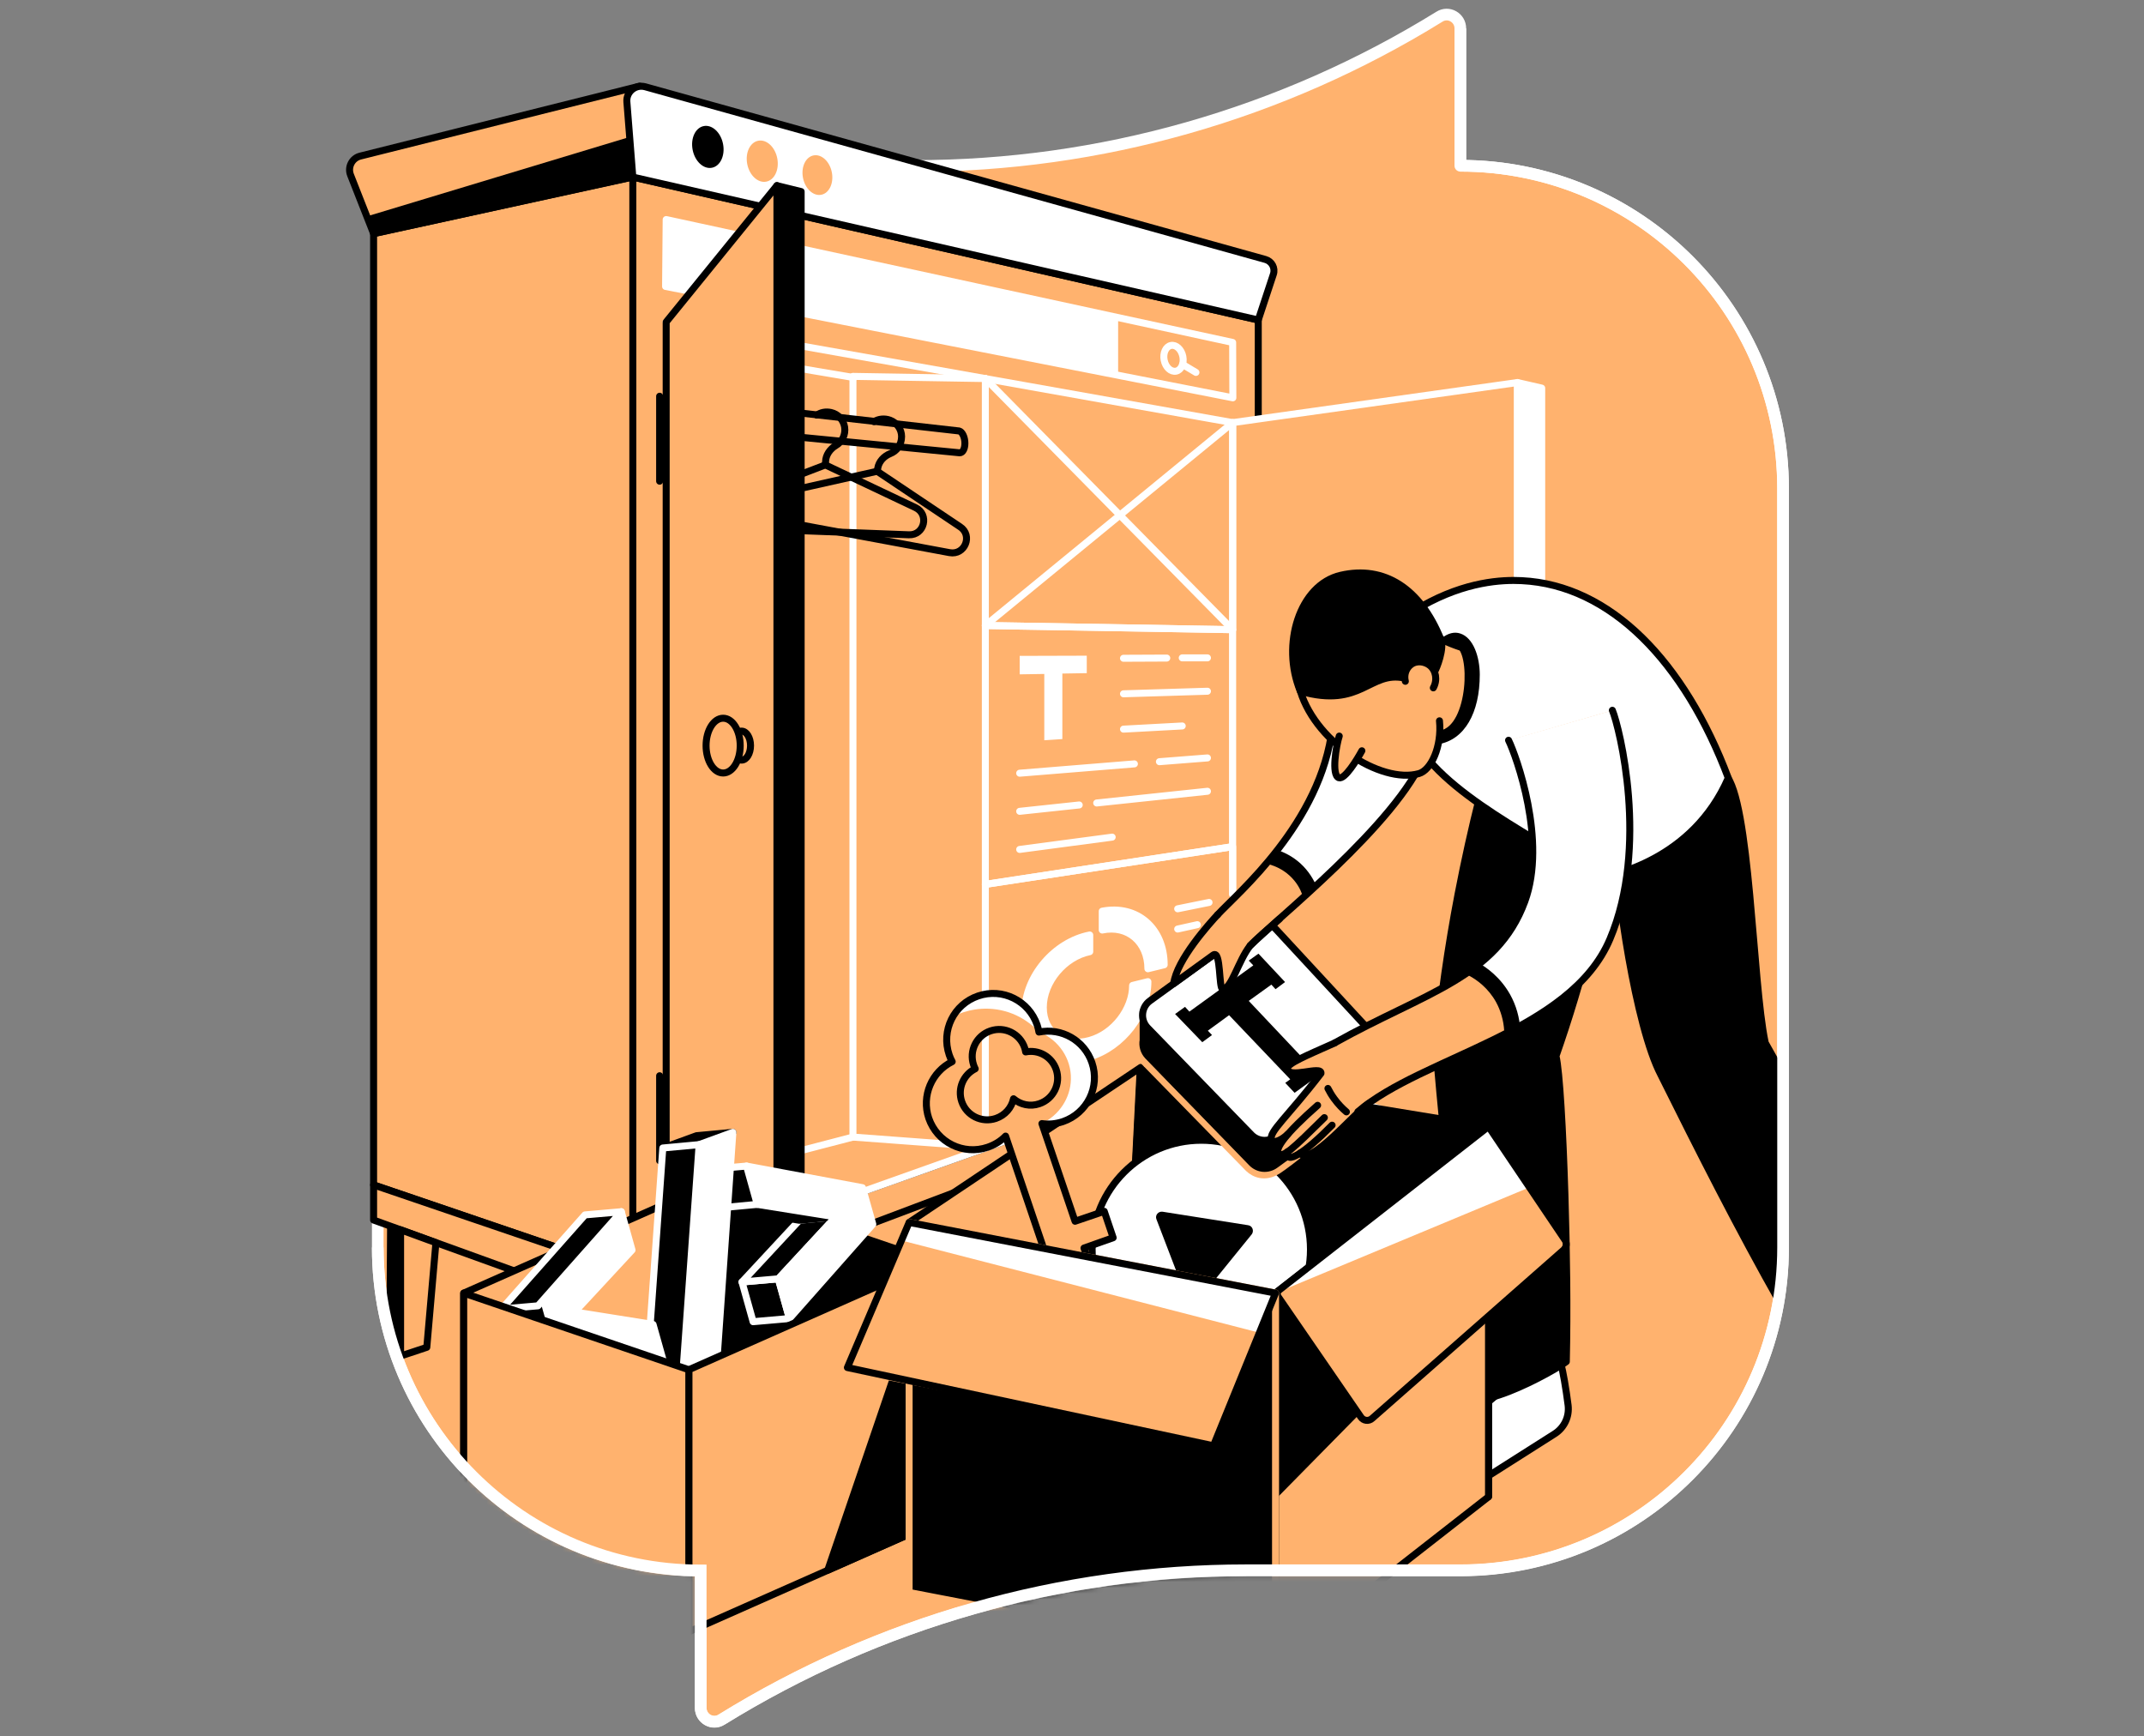 <svg width="368" height="298" viewBox="0 0 368 298" fill="none" xmlns="http://www.w3.org/2000/svg">
<rect x="0" y="0" width="368" height="298" fill="#808080" stroke="none"/>
<path d="M250.653 28.447V4.872C250.653 3.032 248.643 1.873 247.076 2.861C220.025 19.589 188.852 28.481 156.998 28.481H120.271C89.644 28.481 64.841 53.283 64.841 83.911V214.123C64.841 244.751 89.644 269.553 120.271 269.553V293.128C120.271 294.968 122.281 296.127 123.849 295.139C150.899 278.411 182.072 269.519 213.927 269.519H250.619C281.247 269.519 306.049 244.717 306.049 214.089V83.877C306.083 53.249 281.247 28.447 250.653 28.447Z" fill="#FFB26E" stroke="white" stroke-width="2" stroke-miterlimit="10" stroke-linejoin="round"/>
<path d="M146.402 191.671L169.126 197.02" stroke="black" stroke-width="1.2" stroke-miterlimit="10" stroke-linecap="round" stroke-linejoin="round"/>
<path d="M146.402 191.671L135.432 195.044" stroke="black" stroke-width="1.2" stroke-miterlimit="10" stroke-linecap="round" stroke-linejoin="round"/>
<path d="M211.576 181.928L108.62 218.518V225.468L218.219 184.142L211.576 181.928Z" fill="#FFB26E" stroke="black" stroke-width="1.2" stroke-miterlimit="10" stroke-linecap="round" stroke-linejoin="round"/>
<path d="M169.126 197.02L108.62 218.518V30.389L215.971 54.919V71.919L211.576 181.928L169.126 197.02Z" fill="#FFB26E"/>
<path d="M146.572 64.799L125.756 61.29" stroke="white" stroke-width="1.2" stroke-miterlimit="10" stroke-linecap="round" stroke-linejoin="round"/>
<path d="M146.402 195.146L137.885 197.361" stroke="white" stroke-width="1.2" stroke-miterlimit="10" stroke-linecap="round" stroke-linejoin="round"/>
<path d="M108.62 218.518V30.389L215.971 54.919V71.919" stroke="black" stroke-width="1.2" stroke-miterlimit="10" stroke-linecap="round" stroke-linejoin="round"/>
<path d="M64.126 40.099V203.357L108.62 218.518V30.389L64.126 40.099Z" fill="#FFB26E" stroke="black" stroke-width="1.2" stroke-miterlimit="10" stroke-linecap="round" stroke-linejoin="round"/>
<path d="M169.126 151.777V107.351L211.576 108.066V145.304L169.126 151.777Z" stroke="white" stroke-width="1.2" stroke-miterlimit="10" stroke-linecap="round" stroke-linejoin="round"/>
<path d="M211.576 68.035V58.769L114.343 37.68L114.241 49.059L211.576 68.035Z" fill="white"/>
<path d="M191.918 54.714V64.492L211.576 68.171V58.769L191.918 54.714Z" fill="#FFB26E"/>
<path d="M211.61 68.274L211.576 58.769L114.343 37.68L114.241 49.161L211.61 68.274Z" stroke="white" stroke-width="1.2" stroke-miterlimit="10" stroke-linecap="round" stroke-linejoin="round"/>
<path d="M201.857 63.7C202.743 63.526 203.267 62.396 203.026 61.178C202.786 59.959 201.873 59.113 200.987 59.288C200.101 59.463 199.578 60.592 199.818 61.81C200.058 63.029 200.971 63.875 201.857 63.7Z" stroke="white" stroke-width="1.2" stroke-miterlimit="10" stroke-linecap="round" stroke-linejoin="round"/>
<path d="M168.853 196.816L146.402 195.146V64.594L169.126 64.969" stroke="white" stroke-width="1.2" stroke-miterlimit="10" stroke-linecap="round" stroke-linejoin="round"/>
<path d="M164.629 73.963L135.432 70.659V74.849L164.731 77.711C165.242 77.711 165.617 77.029 165.617 76.076C165.617 75.053 165.174 74.1 164.629 73.963Z" fill="#FFB26E" stroke="black" stroke-width="1.2" stroke-miterlimit="10" stroke-linecap="round" stroke-linejoin="round"/>
<path d="M113.219 68.001V82.583" stroke="black" stroke-width="1.2" stroke-miterlimit="10" stroke-linecap="round" stroke-linejoin="round"/>
<path d="M113.219 184.619V199.201" stroke="black" stroke-width="1.2" stroke-miterlimit="10" stroke-linecap="round" stroke-linejoin="round"/>
<path d="M211.576 181.928L260.465 198.144V65.65L211.576 72.532V153.48" fill="#FFB26E"/>
<path d="M211.576 181.928L260.465 198.144V65.65L211.576 72.532V153.48" stroke="white" stroke-width="1.2" stroke-miterlimit="10" stroke-linecap="round" stroke-linejoin="round"/>
<path d="M264.621 195.862L260.465 198.144V65.65L264.621 66.604V195.862Z" fill="white" stroke="white" stroke-width="1.2" stroke-miterlimit="10" stroke-linecap="round" stroke-linejoin="round"/>
<path d="M64.126 40.099L60.174 30.049C59.629 28.686 60.412 27.119 61.877 26.778L109.778 14.786L108.62 30.355L64.126 40.099Z" fill="#FFB26E" stroke="black" stroke-width="1.2" stroke-miterlimit="10" stroke-linecap="round" stroke-linejoin="round"/>
<path d="M62.968 37.135L108.075 23.507L108.62 30.389L64.126 40.099L62.968 37.135Z" fill="black"/>
<path d="M108.62 30.389L107.597 17.477C107.461 15.774 109.062 14.445 110.732 14.888L217.197 44.528C218.287 44.834 218.935 45.993 218.56 47.083L215.971 54.919L108.62 30.389Z" fill="white" stroke="black" stroke-width="1.2" stroke-miterlimit="10" stroke-linecap="round" stroke-linejoin="round"/>
<path d="M122.201 28.789C123.641 28.505 124.492 26.674 124.103 24.699C123.714 22.724 122.231 21.352 120.791 21.636C119.351 21.92 118.499 23.752 118.889 25.727C119.278 27.702 120.761 29.073 122.201 28.789Z" fill="black"/>
<path d="M131.526 31.173C132.947 30.893 133.79 29.095 133.408 27.156C133.026 25.218 131.564 23.874 130.142 24.154C128.721 24.434 127.878 26.233 128.26 28.171C128.642 30.109 130.104 31.453 131.526 31.173Z" fill="#FFB26E"/>
<path d="M140.967 33.425C142.333 33.156 143.143 31.426 142.775 29.561C142.407 27.697 141.002 26.404 139.636 26.673C138.27 26.942 137.461 28.672 137.828 30.537C138.196 32.401 139.601 33.694 140.967 33.425Z" fill="#FFB26E"/>
<path d="M114.343 55.259L169.126 64.969" stroke="white" stroke-width="1.2" stroke-miterlimit="10" stroke-linecap="round" stroke-linejoin="round"/>
<path d="M169.126 64.969L211.576 108.066" stroke="white" stroke-width="1.2" stroke-miterlimit="10" stroke-linecap="round" stroke-linejoin="round"/>
<path d="M211.576 72.532L169.126 107.351" stroke="white" stroke-width="1.2" stroke-miterlimit="10" stroke-linecap="round" stroke-linejoin="round"/>
<path d="M169.126 64.969V107.351L211.576 108.066V72.532L169.126 64.969Z" stroke="white" stroke-width="1.2" stroke-miterlimit="10" stroke-linecap="round" stroke-linejoin="round"/>
<path d="M64.126 203.357V209.387L108.62 225.468V218.518L64.126 203.357Z" fill="#FFB26E" stroke="black" stroke-width="1.2" stroke-miterlimit="10" stroke-linecap="round" stroke-linejoin="round"/>
<path d="M73.256 231.225L68.759 232.724V211.057L74.823 213.271L73.256 231.225Z" fill="#FFB26E" stroke="black" stroke-width="1.2" stroke-miterlimit="10" stroke-linecap="round" stroke-linejoin="round"/>
<path d="M186.501 115.527L182.344 115.595V126.838L179.244 127.043V115.664L175.02 115.732V112.563L186.535 112.529V115.527H186.501Z" fill="white"/>
<path d="M202.922 112.904H207.249" stroke="white" stroke-width="1.2" stroke-miterlimit="10" stroke-linecap="round" stroke-linejoin="round"/>
<path d="M192.838 112.972L200.265 112.938" stroke="white" stroke-width="1.2" stroke-miterlimit="10" stroke-linecap="round" stroke-linejoin="round"/>
<path d="M192.838 119.07L207.249 118.628" stroke="white" stroke-width="1.2" stroke-miterlimit="10" stroke-linecap="round" stroke-linejoin="round"/>
<path d="M192.838 125.135L202.922 124.59" stroke="white" stroke-width="1.2" stroke-miterlimit="10" stroke-linecap="round" stroke-linejoin="round"/>
<path d="M199.004 130.722L207.249 130.075" stroke="white" stroke-width="1.2" stroke-miterlimit="10" stroke-linecap="round" stroke-linejoin="round"/>
<path d="M175.02 132.698L194.711 131.097" stroke="white" stroke-width="1.2" stroke-miterlimit="10" stroke-linecap="round" stroke-linejoin="round"/>
<path d="M188.239 137.808L207.249 135.798" stroke="white" stroke-width="1.2" stroke-miterlimit="10" stroke-linecap="round" stroke-linejoin="round"/>
<path d="M175.02 139.239L185.24 138.149" stroke="white" stroke-width="1.2" stroke-miterlimit="10" stroke-linecap="round" stroke-linejoin="round"/>
<path d="M175.02 145.78L190.896 143.668" stroke="white" stroke-width="1.2" stroke-miterlimit="10" stroke-linecap="round" stroke-linejoin="round"/>
<path d="M189.192 156.376V159.612C193.587 158.693 197.028 161.691 197.028 166.256L199.822 165.575C199.822 159.374 195.223 155.218 189.192 156.376Z" fill="white" stroke="white" stroke-width="1.2" stroke-miterlimit="10" stroke-linecap="round" stroke-linejoin="round"/>
<path d="M187.046 178.555C182.72 179.781 179.074 177.294 179.074 172.899C179.074 168.504 182.72 164.212 187.046 163.326V160.464C181.05 161.623 175.906 167.551 175.906 173.683C175.906 179.815 181.05 183.222 187.046 181.382C192.702 179.679 197.028 173.921 197.028 168.47L194.405 169.118C194.405 173.172 191.203 177.396 187.046 178.555Z" fill="white" stroke="white" stroke-width="1.2" stroke-miterlimit="10" stroke-linecap="round" stroke-linejoin="round"/>
<path d="M202.139 155.967L207.522 154.877" stroke="white" stroke-width="1.2" stroke-miterlimit="10" stroke-linecap="round" stroke-linejoin="round"/>
<path d="M202.139 159.442L205.512 158.693" stroke="white" stroke-width="1.2" stroke-miterlimit="10" stroke-linecap="round" stroke-linejoin="round"/>
<path d="M202.991 62.55L205.273 63.913" stroke="white" stroke-width="1.2" stroke-miterlimit="10" stroke-linecap="round" stroke-linejoin="round"/>
<path d="M211.576 153.48V145.304L169.126 151.777V197.02L211.576 181.928" stroke="white" stroke-width="1.2" stroke-miterlimit="10" stroke-linecap="round" stroke-linejoin="round"/>
<path d="M150.559 80.879L133.831 84.627C131.242 85.206 131.31 88.919 133.899 89.43L162.994 94.847C165.617 95.325 167.014 91.883 164.8 90.418L150.559 80.879Z" stroke="black" stroke-width="1.2" stroke-miterlimit="10" stroke-linecap="round" stroke-linejoin="round"/>
<path d="M150.559 80.879L150.661 80.334C150.865 79.176 151.717 78.29 152.807 77.847C153.932 77.404 154.749 76.314 154.749 74.917C154.749 73.691 153.966 72.566 152.807 72.124C151.819 71.749 150.797 71.885 150.014 72.362" stroke="black" stroke-width="1.2" stroke-miterlimit="10" stroke-linecap="round" stroke-linejoin="round"/>
<path d="M141.667 79.789L125.655 85.921C123.168 86.875 123.781 90.555 126.438 90.657L156.01 91.781C158.667 91.883 159.553 88.272 157.134 87.114L141.667 79.789Z" stroke="black" stroke-width="1.2" stroke-miterlimit="10" stroke-linecap="round" stroke-linejoin="round"/>
<path d="M141.667 79.789L141.701 79.244C141.735 78.086 142.451 77.064 143.473 76.45C144.529 75.837 145.176 74.645 144.972 73.282C144.767 72.055 143.848 71.067 142.655 70.795C141.735 70.59 140.884 70.761 140.202 71.238" stroke="black" stroke-width="1.2" stroke-miterlimit="10" stroke-linecap="round" stroke-linejoin="round"/>
<path d="M108.62 218.518L114.343 216.508" stroke="black" stroke-width="1.2" stroke-miterlimit="10" stroke-linecap="round" stroke-linejoin="round"/>
<path d="M169.126 197.02L116.932 215.588" stroke="white" stroke-width="1.2" stroke-miterlimit="10" stroke-linecap="round" stroke-linejoin="round"/>
<path d="M137.51 228.398L133.354 230.135V31.854L137.51 32.876V228.398Z" fill="black" stroke="black" stroke-width="1.2" stroke-miterlimit="10" stroke-linecap="round" stroke-linejoin="round"/>
<path d="M114.343 216.508L133.354 230.135V31.854L114.343 55.259V216.508Z" fill="#FFB26E" stroke="black" stroke-width="1.2" stroke-miterlimit="10" stroke-linecap="round" stroke-linejoin="round"/>
<path d="M67.328 232.724L68.453 233.201C68.589 233.269 68.759 233.167 68.759 232.997V211.056L66.442 210.205L66.306 229.556C66.613 230.612 66.954 231.668 67.328 232.724Z" fill="black"/>
<path d="M127.289 130.449C128.136 130.449 128.823 129.336 128.823 127.962C128.823 126.589 128.136 125.475 127.289 125.475C126.443 125.475 125.756 126.589 125.756 127.962C125.756 129.336 126.443 130.449 127.289 130.449Z" fill="#FFB26E" stroke="black" stroke-width="1.2" stroke-miterlimit="10"/>
<path d="M124.121 132.664C125.739 132.664 127.051 130.559 127.051 127.962C127.051 125.366 125.739 123.261 124.121 123.261C122.503 123.261 121.191 125.366 121.191 127.962C121.191 130.559 122.503 132.664 124.121 132.664Z" fill="#FFB26E" stroke="black" stroke-width="1.2" stroke-miterlimit="10"/>
<mask id="mask0" mask-type="alpha" maskUnits="userSpaceOnUse" x="64" y="1" width="243" height="296">
<path d="M250.653 28.447V4.872C250.653 3.032 248.643 1.873 247.076 2.861C220.025 19.589 188.852 28.481 156.998 28.481H120.271C89.644 28.481 64.841 53.283 64.841 83.911V214.123C64.841 244.751 89.644 269.553 120.271 269.553V293.128C120.271 294.968 122.281 296.127 123.849 295.139C150.899 278.411 182.072 269.519 213.927 269.519H250.619C281.247 269.519 306.049 244.717 306.049 214.089V83.877C306.083 53.249 281.247 28.447 250.653 28.447Z" fill="#FFB16E" stroke="white" stroke-width="1.2" stroke-miterlimit="10" stroke-linejoin="round"/>
</mask>
<g mask="url(#mask0)">
<path d="M267.109 230.714L267.96 234.326C268.233 235.075 268.812 238.448 269.153 241.173C269.391 243.115 268.505 245.023 266.836 246.079C262.748 248.669 258.694 251.258 254.605 253.847L251.539 243.933L267.109 230.714Z" fill="white" stroke="black" stroke-width="1.2" stroke-miterlimit="10" stroke-linecap="round" stroke-linejoin="round"/>
<path d="M253.958 136.786C252.629 142.033 251.403 147.552 250.279 153.378C248.473 162.781 247.246 171.673 246.463 179.918C248.2 200.461 250.517 217.393 250.517 238.039C250.517 244.41 267.006 235.177 268.846 233.678C269.051 224.616 268.914 215.077 268.608 205.06C268.267 193.988 267.688 183.733 267.075 181.246C269.255 175.012 271.367 168.13 273.241 160.635C275.285 152.492 276.716 144.827 277.738 137.808C269.834 137.468 261.896 137.127 253.958 136.786Z" fill="black" stroke="black" stroke-width="1.2" stroke-miterlimit="10" stroke-linecap="round" stroke-linejoin="round"/>
<path d="M121.533 248.328L79.594 266.895V221.924L121.533 203.357V248.328Z" fill="#FFB26E" stroke="black" stroke-width="1.2" stroke-miterlimit="10" stroke-linecap="round" stroke-linejoin="round"/>
<path d="M121.533 203.357L160.167 216.508V261.478L121.533 248.328V203.357Z" fill="black" stroke="black" stroke-width="1.2" stroke-miterlimit="10" stroke-linecap="round" stroke-linejoin="round"/>
<path d="M135.501 226.285L129.266 226.83L127.358 220.017L133.593 219.472L135.501 226.285Z" fill="black" stroke="white" stroke-width="1.2" stroke-miterlimit="10" stroke-linecap="round" stroke-linejoin="round"/>
<path d="M133.593 219.472L127.358 220.017L137.204 209.421L143.439 208.842L133.593 219.472Z" fill="black" stroke="white" stroke-width="1.2" stroke-miterlimit="10" stroke-linecap="round" stroke-linejoin="round"/>
<path d="M143.439 208.842L137.204 209.421L123.781 207.275L129.982 206.696L143.439 208.842Z" fill="black" stroke="black" stroke-width="1.2" stroke-miterlimit="10" stroke-linecap="round" stroke-linejoin="round"/>
<path d="M128.142 200.12L148.038 203.834L149.81 210.103L135.501 226.285L133.593 219.472L143.439 208.842L129.982 206.696L128.142 200.12Z" fill="white" stroke="white" stroke-width="1.2" stroke-miterlimit="10" stroke-linecap="round" stroke-linejoin="round"/>
<path d="M129.982 206.696L123.781 207.275L121.907 200.666L128.142 200.12L129.982 206.696Z" fill="black" stroke="white" stroke-width="1.2" stroke-miterlimit="10" stroke-linecap="round" stroke-linejoin="round"/>
<path d="M120 196.441L113.765 197.02L119.557 194.908L125.791 194.329L120 196.441Z" fill="black" stroke="black" stroke-width="1.2" stroke-miterlimit="10" stroke-linecap="round" stroke-linejoin="round"/>
<path d="M125.792 194.329L122.691 238.72L116.832 240.867L120 196.441L125.792 194.329Z" fill="white" stroke="white" stroke-width="1.2" stroke-miterlimit="10" stroke-linecap="round" stroke-linejoin="round"/>
<path d="M116.831 240.867L110.597 241.412L113.765 197.02L120 196.441L116.831 240.867Z" fill="black" stroke="white" stroke-width="1.2" stroke-miterlimit="10" stroke-linecap="round" stroke-linejoin="round"/>
<path d="M114.003 234.087L107.768 234.666L87.872 230.953L94.107 230.374L114.003 234.087Z" fill="black" stroke="black" stroke-width="1.2" stroke-miterlimit="10" stroke-linecap="round" stroke-linejoin="round"/>
<path d="M106.644 207.956L108.484 214.532L98.638 225.161L112.095 227.307L114.003 234.087L94.107 230.374L92.335 224.105L106.644 207.956Z" fill="white" stroke="white" stroke-width="1.2" stroke-miterlimit="10" stroke-linecap="round" stroke-linejoin="round"/>
<path d="M94.107 230.374L87.872 230.953L86.101 224.65L92.335 224.105L94.107 230.374Z" fill="black" stroke="black" stroke-width="1.2" stroke-miterlimit="10" stroke-linecap="round" stroke-linejoin="round"/>
<path d="M92.336 224.105L86.101 224.65L100.41 208.501L106.645 207.956L92.336 224.105Z" fill="black" stroke="white" stroke-width="1.2" stroke-miterlimit="10" stroke-linecap="round" stroke-linejoin="round"/>
<path d="M160.167 261.478L118.228 280.046V235.075L160.167 216.508V261.478Z" fill="#FFB26E" stroke="black" stroke-width="1.2" stroke-miterlimit="10" stroke-linecap="round" stroke-linejoin="round"/>
<path d="M118.228 280.046L79.594 266.895V221.924L118.228 235.075V280.046Z" fill="#FFB26E" stroke="black" stroke-width="1.2" stroke-miterlimit="10" stroke-linecap="round" stroke-linejoin="round"/>
<path d="M160.167 216.508L142.076 269.485L160.167 261.478V216.508Z" fill="black" stroke="black" stroke-width="1.2" stroke-miterlimit="10" stroke-linecap="round" stroke-linejoin="round"/>
<path d="M188.273 248.123L192.599 244.751L195.802 183.188L156.043 209.796V232.384C156.043 249.009 175.156 258.344 188.273 248.123Z" fill="#FFB26E" stroke="black" stroke-width="1.2" stroke-miterlimit="10" stroke-linecap="round" stroke-linejoin="round"/>
<path d="M192.6 244.751L195.7 183.563L255.491 193.375V256.879L192.6 244.751Z" fill="black" stroke="black" stroke-width="1.2" stroke-miterlimit="10" stroke-linecap="round" stroke-linejoin="round"/>
<path d="M206.193 233.167C216.542 233.167 224.931 224.778 224.931 214.429C224.931 204.081 216.542 195.691 206.193 195.691C195.844 195.691 187.455 204.081 187.455 214.429C187.455 224.778 195.844 233.167 206.193 233.167Z" fill="white" stroke="black" stroke-width="1.2" stroke-miterlimit="10" stroke-linecap="round" stroke-linejoin="round"/>
<path d="M214.233 210.273L199.549 207.956C198.8 207.854 198.221 208.569 198.493 209.251L203.808 223.117C204.081 223.832 205 223.969 205.477 223.389L214.846 211.84C215.289 211.261 214.983 210.375 214.233 210.273Z" fill="black"/>
<path d="M191.066 212.419L189.533 207.888L184.525 209.592L178.836 192.83C179.994 193 181.22 192.898 182.447 192.489C186.603 191.058 188.852 186.561 187.421 182.371C186.126 178.555 182.208 176.34 178.324 177.124C178.256 176.715 178.154 176.306 178.018 175.897C176.587 171.741 172.09 169.492 167.899 170.923C163.709 172.354 161.494 176.851 162.925 181.042C163.062 181.451 163.232 181.825 163.436 182.2C159.927 183.938 158.122 188.06 159.416 191.91C160.847 196.066 165.344 198.315 169.535 196.884C170.727 196.475 171.783 195.828 172.601 194.976L180.505 218.313L186.739 216.201L186.058 214.191L191.066 212.419ZM165.106 188.775C164.356 186.561 165.378 184.176 167.422 183.154C167.32 182.95 167.218 182.711 167.15 182.507C166.332 180.088 167.627 177.465 170.046 176.647C172.465 175.829 175.088 177.124 175.906 179.543C175.974 179.781 176.042 180.02 176.076 180.258C178.324 179.815 180.573 181.076 181.323 183.29C182.14 185.709 180.846 188.333 178.427 189.15C176.86 189.695 175.19 189.321 173.998 188.299C173.657 189.832 172.567 191.126 170.966 191.671C168.547 192.489 165.923 191.194 165.106 188.775Z" fill="#FFB26E"/>
<path d="M171.068 173.24C175.156 173.853 177.609 176.306 178.325 177.09C178.256 176.681 178.154 176.272 178.018 175.863C176.587 171.707 172.09 169.458 167.899 170.889C165.992 171.537 164.493 172.831 163.573 174.466C164.561 173.955 167.388 172.695 171.068 173.24Z" fill="white"/>
<path d="M183.809 185.232C183.741 188.435 181.799 191.399 178.835 192.796C179.994 192.966 181.22 192.864 182.447 192.455C186.603 191.024 188.852 186.527 187.421 182.336C186.126 178.521 182.208 176.306 178.324 177.09C181.697 178.419 183.912 181.689 183.809 185.232Z" fill="white"/>
<path d="M191.066 212.419L189.533 207.888L184.525 209.592L178.836 192.83C179.994 193 181.22 192.898 182.447 192.489C186.603 191.058 188.852 186.561 187.421 182.371C186.126 178.555 182.208 176.34 178.324 177.124C178.256 176.715 178.154 176.306 178.018 175.897C176.587 171.741 172.09 169.492 167.899 170.923C163.709 172.354 161.494 176.851 162.925 181.042C163.062 181.451 163.232 181.825 163.436 182.2C159.927 183.938 158.122 188.06 159.416 191.91C160.847 196.066 165.344 198.315 169.535 196.884C170.727 196.475 171.783 195.828 172.601 194.976L180.505 218.313L186.739 216.201L186.058 214.191L191.066 212.419ZM165.072 189.048C164.322 186.834 165.344 184.449 167.388 183.427C167.286 183.222 167.184 182.984 167.116 182.779C166.298 180.36 167.593 177.737 170.012 176.919C172.431 176.102 175.054 177.396 175.872 179.815C175.94 180.054 176.008 180.292 176.042 180.531C178.29 180.088 180.539 181.348 181.288 183.563C182.106 185.982 180.812 188.605 178.393 189.423C176.825 189.968 175.156 189.593 173.964 188.571C173.623 190.104 172.533 191.399 170.932 191.944C168.513 192.762 165.889 191.467 165.072 189.048Z" stroke="black" stroke-width="1.2" stroke-miterlimit="10" stroke-linecap="round" stroke-linejoin="round"/>
<path d="M218.935 285.429L255.49 256.879V193.375L218.935 221.924V285.429Z" fill="#FFB26E"/>
<path d="M218.935 256.47L236.378 238.755L218.935 221.924V256.47Z" fill="black" stroke="black" stroke-width="1.2" stroke-miterlimit="10" stroke-linecap="round" stroke-linejoin="round"/>
<path d="M218.935 285.429L255.49 256.879V193.375L218.935 221.924V285.429Z" stroke="black" stroke-width="1.2" stroke-miterlimit="10" stroke-linecap="round" stroke-linejoin="round"/>
<path d="M236.344 242.672L267.585 214.736C268.437 213.952 268.607 212.692 267.96 211.738L256.887 195.385C256.138 194.295 254.605 194.056 253.583 194.874L220.672 220.596C219.718 221.345 219.514 222.708 220.195 223.696L232.971 242.264C233.721 243.422 235.322 243.626 236.344 242.672Z" fill="#FFB26E"/>
<path d="M262.611 203.732L218.935 221.924L255.49 193.375L262.611 203.732Z" fill="white"/>
<path d="M235.526 243.422L268.369 214.532C268.88 214.089 268.982 213.339 268.607 212.794L255.49 193.341L218.935 221.89L233.55 243.149C233.993 243.865 234.947 243.967 235.526 243.422Z" stroke="black" stroke-width="1.2" stroke-miterlimit="10" stroke-linecap="round" stroke-linejoin="round"/>
<path d="M218.935 285.429L156.043 273.3V209.796L218.935 221.924V285.429Z" fill="black" stroke="#FFB26E" stroke-width="1.2" stroke-miterlimit="10" stroke-linecap="round" stroke-linejoin="round"/>
<path d="M208.237 247.612L145.312 235.518L156.044 209.796L218.935 221.924L208.237 247.612Z" fill="#FFB26E"/>
<path d="M154.75 212.896L216.108 228.704L218.935 221.924L156.044 209.796L154.75 212.896Z" fill="white"/>
<path d="M208.271 248.123L145.448 234.7L156.044 209.796L218.935 221.924L208.271 248.123Z" stroke="black" stroke-width="1.2" stroke-miterlimit="10" stroke-linecap="round" stroke-linejoin="round"/>
</g>
<path d="M195.086 179.815C195.189 180.429 195.461 181.178 195.972 181.791L214.301 200.529C215.289 201.483 217.129 202.267 219.309 200.904C220.093 200.427 223.227 198.042 224.181 197.156" stroke="#FFB26E" stroke-width="1.2" stroke-miterlimit="10" stroke-linecap="round" stroke-linejoin="round"/>
<path d="M305.163 224.173C305.776 220.902 306.083 217.53 306.083 214.089V183.256L303.562 178.759C301.381 168.436 301.007 137.195 296.68 132.63C291.263 131.472 285.846 131.199 280.429 130.041L276.75 145.746C276.75 152.322 280.088 176.204 284.517 184.687C290.956 197.633 297.838 211.261 305.163 224.173Z" fill="black"/>
<path d="M244.554 129.564C239.274 127.997 233.959 126.429 228.678 124.862C227.656 133.754 222.955 141.352 218.321 147.075C219.139 147.314 220.774 147.859 222.307 149.29C223.806 150.686 224.522 152.219 224.794 153.037C232.392 146.053 241.727 136.786 244.554 129.564Z" fill="white"/>
<path d="M223.5 153.48C223.193 152.628 222.58 151.402 221.354 150.278C220.127 149.153 218.833 148.642 217.947 148.37L217.776 148.302L218.321 147.041L218.696 145.712C220.4 146.189 221.967 147.041 223.261 148.233C224.522 149.392 225.51 150.891 226.123 152.492L223.5 153.48Z" fill="black"/>
<path d="M243.294 127.792C249.46 137.808 268.266 145.78 273.717 150.823C276.545 150.346 290.479 147.688 296.646 133.516C289.151 113.619 276.477 100.401 261.18 99.651C257.807 99.481 251.607 99.787 244.146 103.978C244.009 112.495 243.43 119.241 243.294 127.792Z" fill="white" stroke="black" stroke-width="1.2" stroke-miterlimit="10" stroke-linecap="round" stroke-linejoin="round"/>
<path d="M237.128 184.585L237.162 180.36L233.312 179.713L219.003 164.28C217.947 163.122 216.176 162.951 214.915 163.871L200.504 174.33L196.211 173.615V178.521C196.041 179.475 196.313 180.497 197.029 181.246L214.847 199.575C215.937 200.7 217.641 200.836 218.901 199.916L235.936 187.583C236.89 186.868 237.332 185.675 237.128 184.585Z" fill="black" stroke="black" stroke-width="1.2" stroke-miterlimit="10" stroke-linecap="round" stroke-linejoin="round"/>
<path d="M235.901 182.779L218.867 195.112C217.606 196.032 215.903 195.862 214.812 194.772L196.994 176.408C195.666 175.046 195.87 172.831 197.403 171.741L214.915 159.067C216.175 158.147 217.947 158.318 219.003 159.476L236.31 178.18C237.604 179.509 237.4 181.689 235.901 182.779Z" fill="white" stroke="black" stroke-width="1.2" stroke-miterlimit="10" stroke-linecap="round" stroke-linejoin="round"/>
<path d="M214.335 164.859L215.119 165.677L204.149 173.615L203.399 172.797L201.696 174.024L206.363 178.861L208.033 177.635L207.317 176.885L210.963 174.228L221.456 185.232L220.604 185.845L222.205 187.549L227.418 183.767L225.817 182.098L224.795 182.847L214.335 171.775L218.219 168.981L218.935 169.765L220.57 168.538L216.005 163.667L214.335 164.859Z" fill="black"/>
<path d="M276.749 121.932C277.976 124.862 283.052 145.304 276.34 161.18C269.527 177.26 244.248 181.28 233.073 190.82C231.199 187.651 230.961 182.2 229.087 179.032C244.452 170.446 256.921 167.857 261.691 154.775C265.507 144.35 260.226 129.836 258.897 127.111L276.749 121.932Z" fill="#FFB26E"/>
<path d="M276.375 161.146C283.086 145.304 278.01 124.828 276.784 121.898L258.966 127.043C260.294 129.768 265.575 144.316 261.759 154.707C259.885 159.817 256.819 163.326 252.901 166.222C253.958 166.801 256.376 168.3 258.046 171.264C259.272 173.513 259.545 175.591 259.613 176.749C266.87 172.899 273.377 168.198 276.375 161.146Z" fill="white"/>
<path d="M258.182 176.885C258.08 175.182 257.603 173.478 256.785 171.979C255.456 169.595 253.548 168.198 252.22 167.482L252.049 167.38L252.867 166.29L253.514 165.098C255.184 166.017 257.534 167.721 259.204 170.685C260.226 172.525 260.839 174.637 260.941 176.783L258.182 176.885Z" fill="black"/>
<path d="M233.073 179.236L229.087 178.964C224.045 181.212 220.979 182.473 220.979 183.324C220.979 185.266 226.941 182.745 226.736 184.176C220.979 191.671 217.708 194.261 218.253 195.555C218.594 196.339 220.127 195.521 221.047 194.601" fill="#FFB26E"/>
<path d="M226.157 189.695C220.536 194.635 218.798 197.19 219.446 197.94C220.195 198.792 221.83 197.225 227.316 191.808" fill="#FFB26E"/>
<path d="M223.159 197.906C224.795 200.257 232.358 191.16 234.879 189.389L231.37 181.246H229.53L220.536 193.92" fill="#FFB26E"/>
<path d="M227.929 186.799C228.202 187.345 228.542 187.924 228.985 188.537C229.701 189.525 230.45 190.274 231.098 190.82" fill="#FFB26E"/>
<path d="M228.644 193.102C223.84 197.94 220.604 199.984 220.979 197.667L222.307 194.601" fill="#FFB26E"/>
<path d="M233.073 190.786C244.248 181.246 269.561 177.226 276.341 161.146C283.052 145.304 277.976 124.828 276.75 121.898" stroke="black" stroke-width="1.2" stroke-miterlimit="10" stroke-linecap="round" stroke-linejoin="round"/>
<path d="M258.931 127.043C260.26 129.768 265.541 144.316 261.725 154.707C256.921 167.789 244.452 170.378 229.121 178.964" stroke="black" stroke-width="1.2" stroke-miterlimit="10" stroke-linecap="round" stroke-linejoin="round"/>
<path d="M229.087 178.998C224.045 181.246 220.979 182.507 220.979 183.358C220.979 185.3 226.941 182.779 226.736 184.21C220.979 191.705 217.708 194.295 218.253 195.589C218.594 196.373 220.127 195.555 221.047 194.635" stroke="black" stroke-width="1.2" stroke-miterlimit="10" stroke-linecap="round" stroke-linejoin="round"/>
<path d="M226.157 189.695C220.536 194.635 218.798 197.19 219.446 197.94C220.195 198.792 221.83 197.225 227.316 191.808" stroke="black" stroke-width="1.2" stroke-miterlimit="10" stroke-linecap="round" stroke-linejoin="round"/>
<path d="M220.979 197.667C220.604 199.984 223.84 197.974 228.644 193.102" stroke="black" stroke-width="1.2" stroke-miterlimit="10" stroke-linecap="round" stroke-linejoin="round"/>
<path d="M223.159 197.906C224.794 200.257 232.358 191.16 234.879 189.389" stroke="black" stroke-width="1.2" stroke-miterlimit="10" stroke-linecap="round" stroke-linejoin="round"/>
<path d="M227.929 186.799C228.202 187.345 228.542 187.924 228.985 188.537C229.701 189.525 230.45 190.274 231.098 190.82" stroke="black" stroke-width="1.2" stroke-miterlimit="10" stroke-linecap="round" stroke-linejoin="round"/>
<path d="M208.987 156.989C207.624 158.454 201.934 164.757 201.458 168.811C203.706 167.176 205.989 165.54 208.237 163.905C209.6 162.917 209.157 169.765 209.873 169.765C211.372 169.731 212.564 164.825 214.574 162.304C215.494 161.384 217.64 159.476 219.616 157.705" fill="#FFB26E"/>
<path d="M208.987 156.989C207.624 158.454 201.934 164.757 201.458 168.811C203.706 167.176 205.989 165.54 208.237 163.905C209.6 162.917 209.157 169.765 209.873 169.765C211.372 169.731 212.564 164.825 214.574 162.304C215.494 161.384 217.64 159.476 219.616 157.705" stroke="black" stroke-width="1.2" stroke-miterlimit="10" stroke-linecap="round" stroke-linejoin="round"/>
<path d="M214.574 162.27C218.219 158.454 239.989 141.249 244.554 129.564C239.274 127.997 233.959 126.429 228.678 124.862C226.77 141.249 212.427 153.276 208.986 156.989" stroke="black" stroke-width="1.2" stroke-miterlimit="10" stroke-linecap="round" stroke-linejoin="round"/>
<path d="M247.075 123.704C247.518 128.167 245.644 132.187 243.532 132.766C237.059 134.606 225.237 127.145 222.955 117.742L230.961 106.908L242.919 108.066L252.254 111.848L251.3 123.227L245.985 127.145" fill="#FFB26E"/>
<path d="M245.951 108.782C247.382 110.042 250.959 111.166 251.266 111.235" stroke="black" stroke-width="1.2" stroke-miterlimit="10" stroke-linecap="round" stroke-linejoin="round"/>
<path d="M247.144 125.373C251.981 124.624 252.492 111.575 249.665 110.86C248.915 110.587 248.064 109.94 247.314 109.633C248.54 108.611 249.665 108.407 250.619 108.714C252.901 109.429 253.991 112.768 253.991 115.8C253.991 122.307 251.402 126.974 246.871 127.724C246.939 126.974 247.041 126.191 247.144 125.373Z" fill="black"/>
<path d="M222.955 117.742C225.237 127.179 237.059 134.606 243.532 132.766C245.61 132.187 247.518 128.167 247.075 123.704" stroke="black" stroke-width="1.2" stroke-miterlimit="10" stroke-linecap="round" stroke-linejoin="round"/>
<path d="M229.871 126.327C229.36 127.86 228.474 133.039 229.803 133.482C230.825 133.822 232.937 130.347 233.755 128.848" fill="#FFB26E"/>
<path d="M229.871 126.327C229.36 127.86 228.474 133.039 229.803 133.482C230.825 133.822 232.937 130.347 233.755 128.848" stroke="black" stroke-width="1.2" stroke-miterlimit="10" stroke-linecap="round" stroke-linejoin="round"/>
<path d="M243.805 115.834L246.224 115.289C246.564 114.812 247.995 111.201 247.28 109.667C243.771 100.98 237.57 96.994 230.109 98.731C223.057 100.367 219.854 110.621 223.193 118.628C233.72 121.66 235.049 115.05 241.113 116.379C242.033 116.209 242.919 116.038 243.805 115.834Z" fill="black" stroke="black" stroke-width="1.2" stroke-miterlimit="10" stroke-linecap="round" stroke-linejoin="round"/>
<path d="M241.216 116.924C240.943 115.834 241.318 114.71 242.17 114.062C243.192 113.279 244.588 113.551 245.406 114.199C246.462 115.05 246.769 116.686 246.019 118.048" fill="#FFB26E"/>
<path d="M241.216 116.924C240.943 115.834 241.318 114.71 242.17 114.062C243.192 113.279 244.588 113.551 245.406 114.199C246.462 115.05 246.769 116.686 246.019 118.048" stroke="black" stroke-width="1.2" stroke-miterlimit="10" stroke-linecap="round" stroke-linejoin="round"/>
<path d="M64.841 214.089C64.841 244.717 89.644 269.519 120.271 269.519V293.094C120.271 294.934 122.281 296.092 123.849 295.104C150.899 278.377 182.072 269.485 213.927 269.485H250.619C281.247 269.485 306.049 244.683 306.049 214.055V83.877C306.049 53.249 281.247 28.447 250.619 28.447" stroke="white" stroke-width="2" stroke-miterlimit="10"/>
<path d="M250.653 28.447V4.872" stroke="white" stroke-width="2" stroke-miterlimit="10"/>
</svg>
